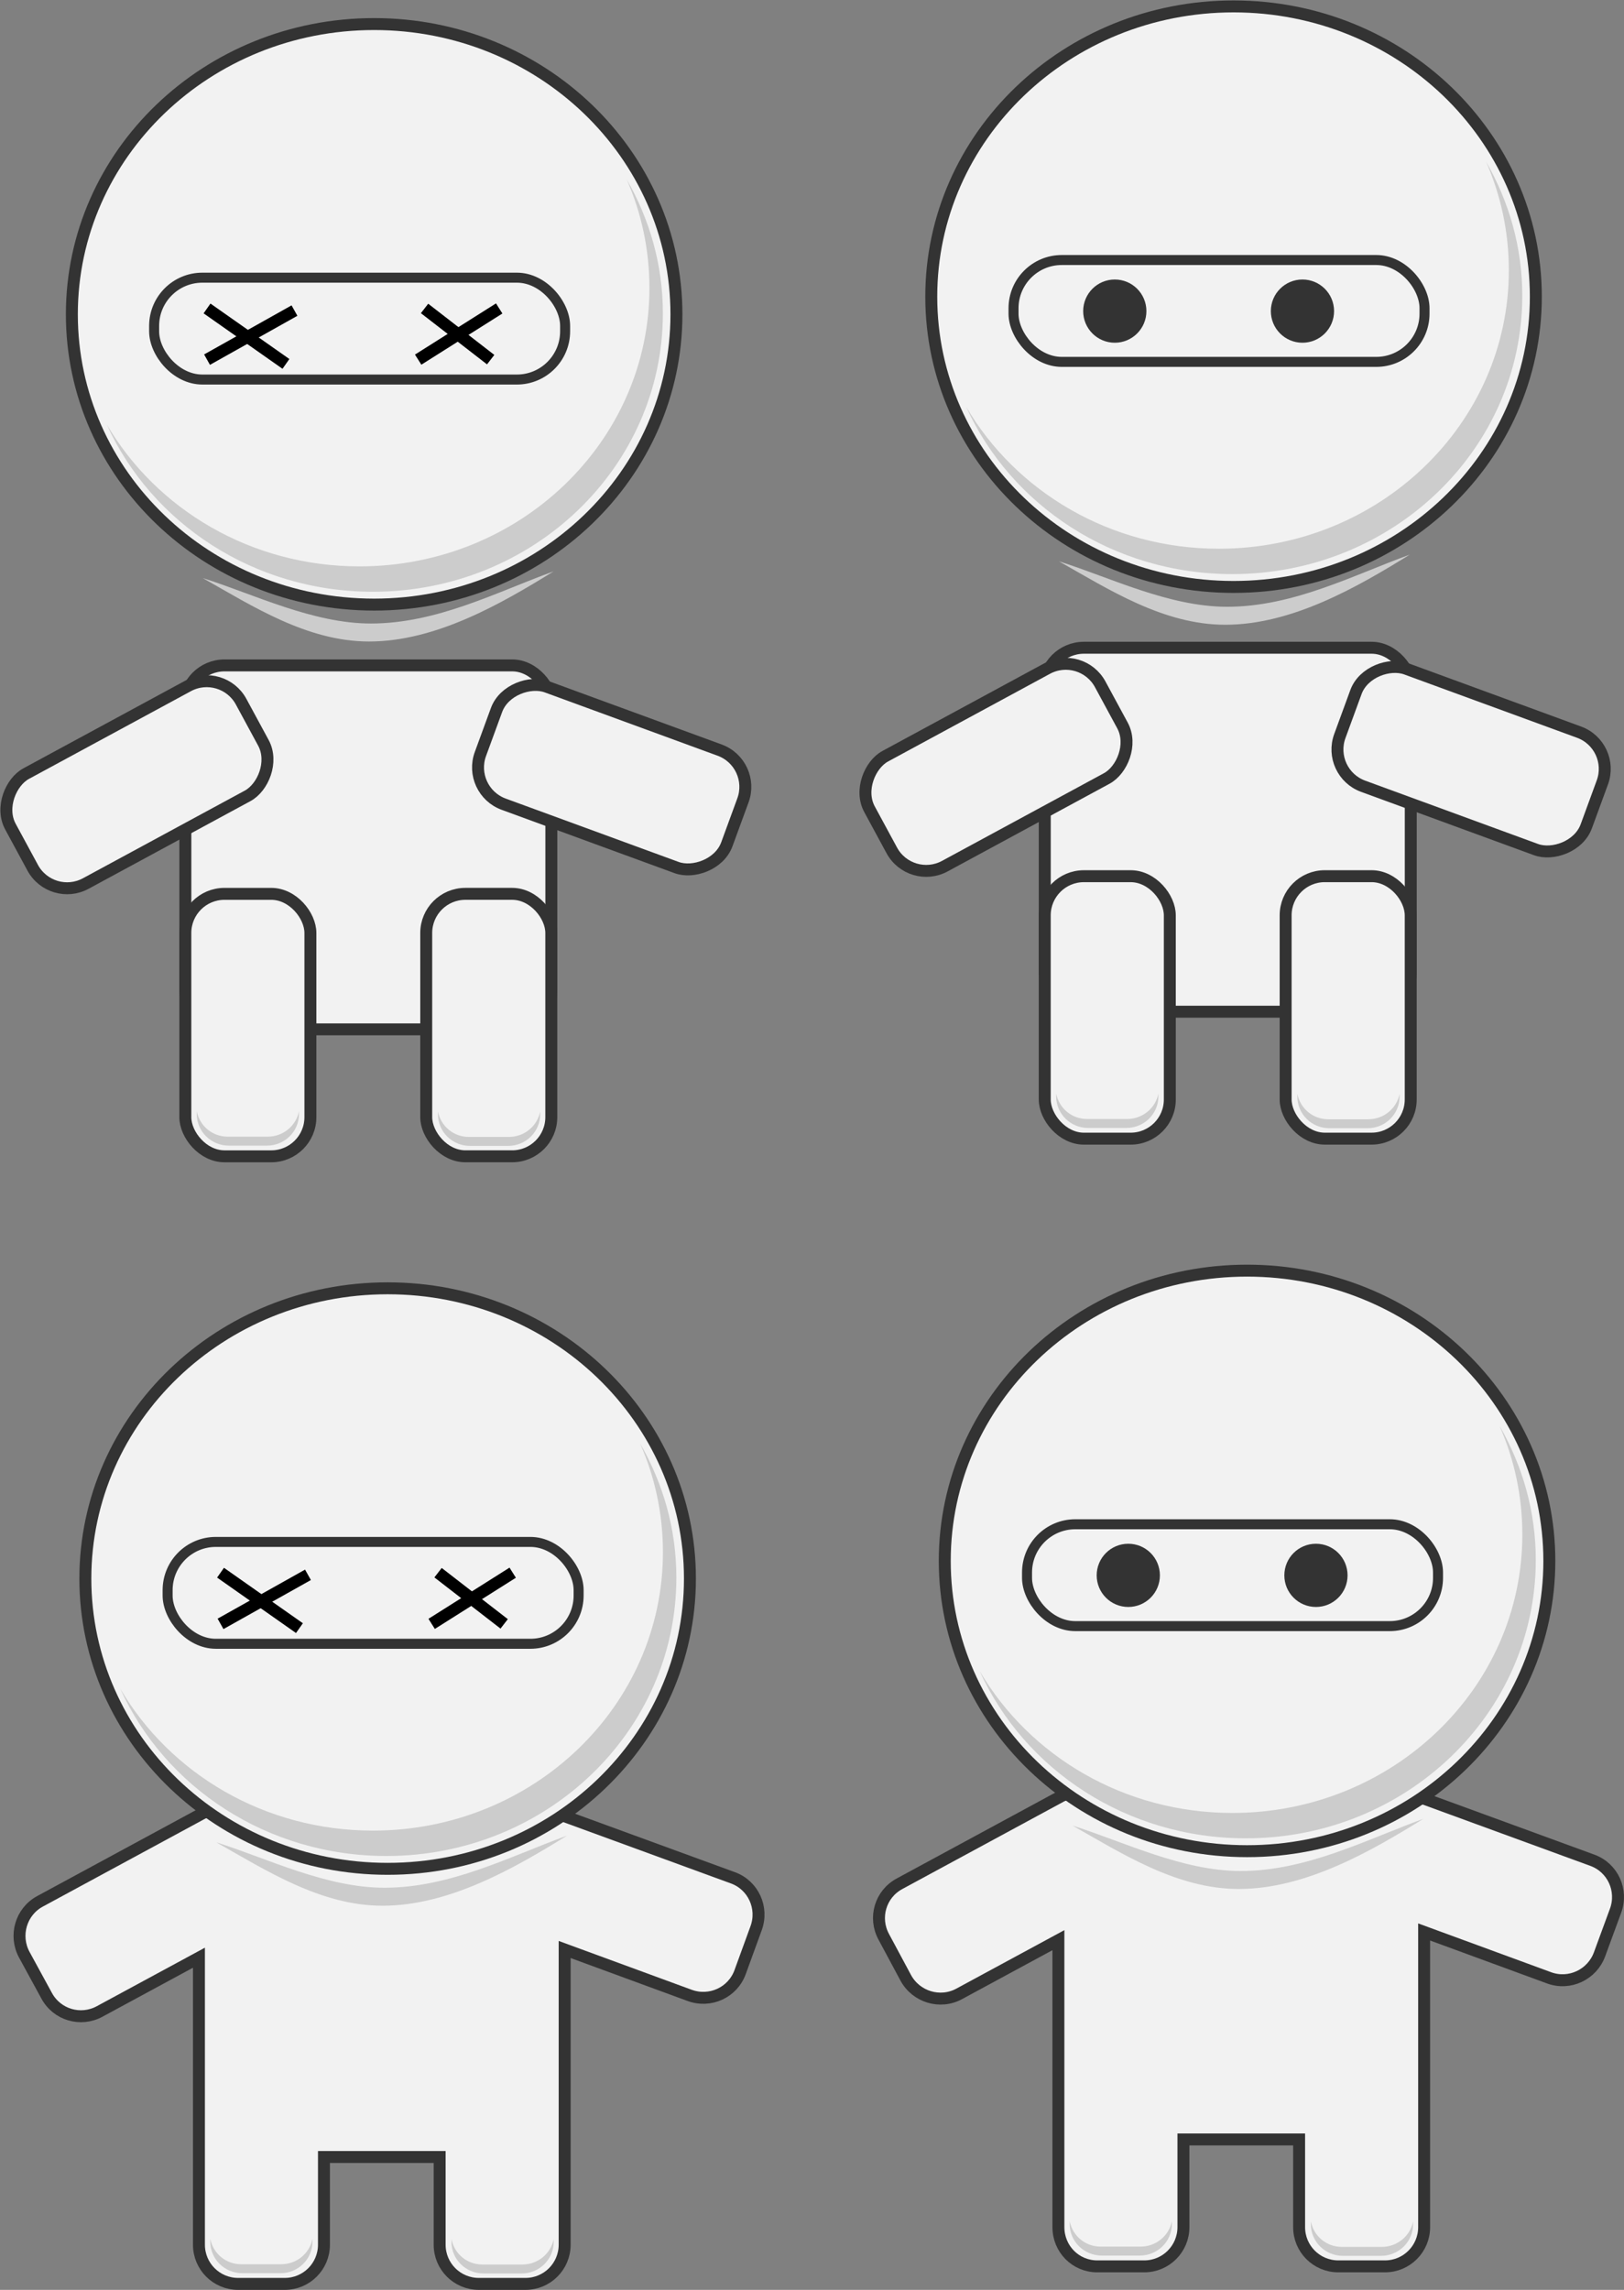 <?xml version="1.0" encoding="UTF-8" standalone="no"?>
<!-- Created with Inkscape (http://www.inkscape.org/) -->

<svg
   xmlns:dc="http://purl.org/dc/elements/1.1/"
   xmlns:cc="http://creativecommons.org/ns#"
   xmlns:rdf="http://www.w3.org/1999/02/22-rdf-syntax-ns#"
   xmlns:svg="http://www.w3.org/2000/svg"
   xmlns="http://www.w3.org/2000/svg"
   xmlns:sodipodi="http://sodipodi.sourceforge.net/DTD/sodipodi-0.dtd"
   xmlns:inkscape="http://www.inkscape.org/namespaces/inkscape"
   width="404.123"
   height="569.783"
   id="svg3190"
   version="1.1"
   inkscape:version="0.48.4 r9939"
   sodipodi:docname="bolvanks.svg">
  <rect width="100%" height="100%" fill="#808080" stroke="none"/>
  <defs
     id="defs3192" />
  <sodipodi:namedview
     id="base"
     pagecolor="#ffffff"
     bordercolor="#666666"
     borderopacity="1.0"
     inkscape:pageopacity="0.0"
     inkscape:pageshadow="2"
     inkscape:zoom="0.49497475"
     inkscape:cx="517.33788"
     inkscape:cy="188.84821"
     inkscape:document-units="px"
     inkscape:current-layer="layer1"
     showgrid="false"
     inkscape:window-width="1920"
     inkscape:window-height="1018"
     inkscape:window-x="-8"
     inkscape:window-y="-8"
     inkscape:window-maximized="1"
     fit-margin-top="0"
     fit-margin-left="0"
     fit-margin-right="0"
     fit-margin-bottom="0" />
  <g
     inkscape:label="Layer 1"
     inkscape:groupmode="layer"
     id="layer1"
     transform="translate(-8.708,-13.963)">
    <rect
       style="fill:#f2f2f2;fill-opacity:1;fill-rule:nonzero;stroke:#333333;stroke-width:2.972;stroke-linecap:butt;stroke-linejoin:miter;stroke-miterlimit:4;stroke-opacity:1;stroke-dasharray:none;stroke-dashoffset:0"
       id="rect2985-0"
       width="91.073"
       height="90.563"
       x="268.693"
       y="175.141"
       ry="9.738" />
    <rect
       style="fill:#f2f2f2;fill-opacity:1;fill-rule:nonzero;stroke:#333333;stroke-width:2.972;stroke-linecap:butt;stroke-linejoin:miter;stroke-miterlimit:4;stroke-opacity:1;stroke-dasharray:none;stroke-dashoffset:0"
       id="rect2987-9"
       width="31.123"
       height="65.307"
       x="268.686"
       y="231.984"
       ry="9.738" />
    <rect
       style="fill:#f2f2f2;fill-opacity:1;fill-rule:nonzero;stroke:#333333;stroke-width:2.972;stroke-linecap:butt;stroke-linejoin:miter;stroke-miterlimit:4;stroke-opacity:1;stroke-dasharray:none;stroke-dashoffset:0"
       id="rect2987-1-4"
       width="31.123"
       height="65.307"
       x="328.632"
       y="231.981"
       ry="9.738" />
    <rect
       style="fill:#f2f2f2;fill-opacity:1;fill-rule:nonzero;stroke:#333333;stroke-width:2.972;stroke-linecap:butt;stroke-linejoin:miter;stroke-miterlimit:4;stroke-opacity:1;stroke-dasharray:none;stroke-dashoffset:0"
       id="rect2987-7-8"
       width="31.123"
       height="65.307"
       x="-77.13"
       y="389.033"
       ry="9.738"
       transform="matrix(0.344,-0.939,0.939,0.344,0,0)" />
    <rect
       style="fill:#f2f2f2;fill-opacity:1;fill-rule:nonzero;stroke:#333333;stroke-width:2.972;stroke-linecap:butt;stroke-linejoin:miter;stroke-miterlimit:4;stroke-opacity:1;stroke-dasharray:none;stroke-dashoffset:0"
       id="rect2987-4-8"
       width="31.123"
       height="65.307"
       x="286.902"
       y="-160.734"
       ry="9.738"
       transform="matrix(0.476,0.879,-0.879,0.476,0,0)" />
    <path
       sodipodi:type="arc"
       style="fill:#f2f2f2;fill-opacity:1;fill-rule:nonzero;stroke:#333333;stroke-width:1.128;stroke-linecap:butt;stroke-linejoin:miter;stroke-miterlimit:4;stroke-opacity:1;stroke-dasharray:none;stroke-dashoffset:0"
       id="path3064"
       sodipodi:cx="423.75"
       sodipodi:cy="375.84433"
       sodipodi:rx="28.53681"
       sodipodi:ry="27.400389"
       d="m 452.287,375.844 c 0,15.133 -12.776,27.4 -28.537,27.4 -15.76,0 -28.537,-12.268 -28.537,-27.4 0,-15.133 12.776,-27.4 28.537,-27.4 15.76,0 28.537,12.268 28.537,27.4 z"
       transform="matrix(2.636,0,0,2.636,-801.335,-902.941)" />
    <rect
       style="fill:#f2f2f2;fill-opacity:1;fill-rule:nonzero;stroke:#333333;stroke-width:2.49;stroke-linecap:butt;stroke-linejoin:miter;stroke-miterlimit:4;stroke-opacity:1;stroke-dasharray:none;stroke-dashoffset:0"
       id="rect3066"
       width="102.273"
       height="25.346"
       x="260.919"
       y="78.664"
       ry="12.002" />
    <path
       sodipodi:type="arc"
       style="fill:#333333;fill-opacity:1;fill-rule:nonzero;stroke:#333333;stroke-width:1;stroke-linecap:butt;stroke-linejoin:miter;stroke-miterlimit:4;stroke-opacity:1;stroke-dasharray:none;stroke-dashoffset:0"
       id="path3857-51"
       sodipodi:cx="384.48932"
       sodipodi:cy="367.35248"
       sodipodi:rx="2.1465743"
       sodipodi:ry="2.1465743"
       d="m 386.636,367.352 c 0,1.186 -0.961,2.147 -2.147,2.147 -1.186,0 -2.147,-0.961 -2.147,-2.147 0,-1.186 0.961,-2.147 2.147,-2.147 1.186,0 2.147,0.961 2.147,2.147 z"
       transform="matrix(2.972,0,0,2.972,-809.885,-1000.392)" />
    <path
       sodipodi:type="arc"
       style="fill:#333333;fill-opacity:1;fill-rule:nonzero;stroke:#333333;stroke-width:1;stroke-linecap:butt;stroke-linejoin:miter;stroke-miterlimit:4;stroke-opacity:1;stroke-dasharray:none;stroke-dashoffset:0"
       id="path3857-5-7"
       sodipodi:cx="384.48932"
       sodipodi:cy="367.35248"
       sodipodi:rx="2.1465743"
       sodipodi:ry="2.1465743"
       d="m 386.636,367.352 c 0,1.186 -0.961,2.147 -2.147,2.147 -1.186,0 -2.147,-0.961 -2.147,-2.147 0,-1.186 0.961,-2.147 2.147,-2.147 1.186,0 2.147,0.961 2.147,2.147 z"
       transform="matrix(2.972,0,0,2.972,-856.584,-1000.392)" />
    <path
       style="fill:#cccccc;fill-opacity:1;fill-rule:nonzero;stroke:none"
       d="m 378.509,54.197 c 3.652,8.29 5.665,17.458 5.665,27.024 0,38.267 -32.304,69.279 -72.158,69.279 -27,0 -50.498,-14.206 -62.871,-35.29 11.113,24.522 36.585,41.605 66.215,41.605 39.854,0 72.158,-31.012 72.158,-69.279 0,-12.118 -3.315,-23.429 -9.008,-33.339 z"
       id="path3064-1"
       inkscape:connector-curvature="0" />
    <path
       style="fill:#cccccc;fill-opacity:1;fill-rule:nonzero;stroke:none"
       d="m 271.526,286.087 0,0.65 c 0,4.406 3.58,7.894 7.987,7.894 l 9.472,0 c 4.406,0 7.987,-3.488 7.987,-7.894 l 0,-0.65 c -0.739,3.631 -3.945,6.315 -7.801,6.315 l -9.937,0 c -3.855,0 -6.969,-2.684 -7.708,-6.315 z"
       id="rect2987-9-1"
       inkscape:connector-curvature="0" />
    <path
       inkscape:connector-curvature="0"
       style="fill:#cccccc;fill-opacity:1;fill-rule:nonzero;stroke:none"
       d="m 331.545,286.155 0,0.65 c 0,4.406 3.58,7.894 7.987,7.894 l 9.472,0 c 4.406,0 7.987,-3.488 7.987,-7.894 l 0,-0.65 c -0.739,3.631 -3.945,6.315 -7.801,6.315 l -9.937,0 c -3.855,0 -6.969,-2.684 -7.708,-6.315 z"
       id="rect2987-9-1-4" />
    <rect
       style="fill:#f2f2f2;fill-opacity:1;fill-rule:nonzero;stroke:#333333;stroke-width:2.972;stroke-linecap:butt;stroke-linejoin:miter;stroke-miterlimit:4;stroke-opacity:1;stroke-dasharray:none;stroke-dashoffset:0"
       id="rect2985-0-0"
       width="91.073"
       height="90.563"
       x="54.835"
       y="179.534"
       ry="9.738" />
    <rect
       style="fill:#f2f2f2;fill-opacity:1;fill-rule:nonzero;stroke:#333333;stroke-width:2.972;stroke-linecap:butt;stroke-linejoin:miter;stroke-miterlimit:4;stroke-opacity:1;stroke-dasharray:none;stroke-dashoffset:0"
       id="rect2987-9-9"
       width="31.123"
       height="65.307"
       x="54.827"
       y="236.378"
       ry="9.738" />
    <rect
       style="fill:#f2f2f2;fill-opacity:1;fill-rule:nonzero;stroke:#333333;stroke-width:2.972;stroke-linecap:butt;stroke-linejoin:miter;stroke-miterlimit:4;stroke-opacity:1;stroke-dasharray:none;stroke-dashoffset:0"
       id="rect2987-1-4-4"
       width="31.123"
       height="65.307"
       x="114.773"
       y="236.374"
       ry="9.738" />
    <rect
       style="fill:#f2f2f2;fill-opacity:1;fill-rule:nonzero;stroke:#333333;stroke-width:2.972;stroke-linecap:butt;stroke-linejoin:miter;stroke-miterlimit:4;stroke-opacity:1;stroke-dasharray:none;stroke-dashoffset:0"
       id="rect2987-7-8-8"
       width="31.123"
       height="65.307"
       x="-154.89"
       y="189.765"
       ry="9.738"
       transform="matrix(0.344,-0.939,0.939,0.344,0,0)" />
    <rect
       style="fill:#f2f2f2;fill-opacity:1;fill-rule:nonzero;stroke:#333333;stroke-width:2.972;stroke-linecap:butt;stroke-linejoin:miter;stroke-miterlimit:4;stroke-opacity:1;stroke-dasharray:none;stroke-dashoffset:0"
       id="rect2987-4-8-8"
       width="31.123"
       height="65.307"
       x="188.87"
       y="29.383"
       ry="9.738"
       transform="matrix(0.476,0.879,-0.879,0.476,0,0)" />
    <path
       sodipodi:type="arc"
       style="fill:#f2f2f2;fill-opacity:1;fill-rule:nonzero;stroke:#333333;stroke-width:1.128;stroke-linecap:butt;stroke-linejoin:miter;stroke-miterlimit:4;stroke-opacity:1;stroke-dasharray:none;stroke-dashoffset:0"
       id="path3064-2"
       sodipodi:cx="423.75"
       sodipodi:cy="375.84433"
       sodipodi:rx="28.53681"
       sodipodi:ry="27.400389"
       d="m 452.287,375.844 c 0,15.133 -12.776,27.4 -28.537,27.4 -15.76,0 -28.537,-12.268 -28.537,-27.4 0,-15.133 12.776,-27.4 28.537,-27.4 15.76,0 28.537,12.268 28.537,27.4 z"
       transform="matrix(2.636,0,0,2.636,-1015.193,-898.547)" />
    <rect
       style="fill:#f2f2f2;fill-opacity:1;fill-rule:nonzero;stroke:#333333;stroke-width:2.49;stroke-linecap:butt;stroke-linejoin:miter;stroke-miterlimit:4;stroke-opacity:1;stroke-dasharray:none;stroke-dashoffset:0"
       id="rect3066-4"
       width="102.273"
       height="25.346"
       x="47.061"
       y="83.057"
       ry="12.002" />
    <path
       inkscape:connector-curvature="0"
       style="fill:#cccccc;fill-opacity:1;fill-rule:nonzero;stroke:none"
       d="m 164.651,58.59 c 3.652,8.29 5.665,17.458 5.665,27.024 0,38.267 -32.304,69.279 -72.158,69.279 -27,0 -50.498,-14.206 -62.871,-35.29 11.113,24.522 36.585,41.605 66.215,41.605 39.854,0 72.158,-31.012 72.158,-69.279 0,-12.118 -3.315,-23.429 -9.008,-33.339 z"
       id="path3064-1-1" />
    <path
       inkscape:connector-curvature="0"
       style="fill:#cccccc;fill-opacity:1;fill-rule:nonzero;stroke:none"
       d="m 57.668,290.48 0,0.65 c 0,4.406 3.58,7.894 7.987,7.894 l 9.472,0 c 4.406,0 7.987,-3.488 7.987,-7.894 l 0,-0.65 c -0.739,3.631 -3.945,6.315 -7.801,6.315 l -9.937,0 c -3.855,0 -6.969,-2.684 -7.708,-6.315 z"
       id="rect2987-9-1-7" />
    <path
       inkscape:connector-curvature="0"
       style="fill:#cccccc;fill-opacity:1;fill-rule:nonzero;stroke:none"
       d="m 117.687,290.548 0,0.65 c 0,4.406 3.58,7.894 7.987,7.894 l 9.473,0 c 4.406,0 7.987,-3.488 7.987,-7.894 l 0,-0.65 c -0.739,3.631 -3.945,6.315 -7.801,6.315 l -9.937,0 c -3.855,0 -6.969,-2.684 -7.708,-6.315 z"
       id="rect2987-9-1-4-1" />
    <path
       style="fill:none;stroke:#000000;stroke-width:2.972px;stroke-linecap:butt;stroke-linejoin:miter;stroke-opacity:1"
       d="M 60.228,90.715 79.863,104.512"
       id="path3194"
       inkscape:connector-curvature="0" />
    <path
       style="fill:none;stroke:#000000;stroke-width:2.972px;stroke-linecap:butt;stroke-linejoin:miter;stroke-opacity:1"
       d="M 81.986,91.245 60.228,103.451"
       id="path3196"
       inkscape:connector-curvature="0" />
    <path
       style="fill:none;stroke:#000000;stroke-width:2.972px;stroke-linecap:butt;stroke-linejoin:miter;stroke-opacity:1"
       d="m 114.357,90.715 16.451,12.736"
       id="path3198"
       inkscape:connector-curvature="0" />
    <path
       style="fill:none;stroke:#000000;stroke-width:2.972px;stroke-linecap:butt;stroke-linejoin:miter;stroke-opacity:1"
       d="M 132.93,90.715 112.765,103.451"
       id="path3200"
       inkscape:connector-curvature="0" />
    <path
       style="fill:#cccccc;fill-opacity:1;fill-rule:nonzero;stroke:none"
       d="m 359.528,151.969 c -14.073,5.105 -28.976,12.977 -45.46,12.977 -14.515,0 -29.122,-7.294 -41.836,-11.306 12.378,6.981 25.981,15.779 41.374,15.779 16.633,0 32.909,-9.396 45.922,-17.451 z"
       id="path3064-14-1-4"
       inkscape:connector-curvature="0"
       sodipodi:nodetypes="cscsc" />
    <path
       style="fill:#cccccc;fill-opacity:1;fill-rule:nonzero;stroke:none"
       d="m 146.465,156.135 c -14.073,5.105 -28.976,12.977 -45.46,12.977 -14.515,0 -29.122,-7.294 -41.835,-11.306 12.378,6.981 25.981,15.779 41.374,15.779 16.633,0 32.909,-9.396 45.922,-17.451 z"
       id="path3064-14-1-4-0"
       inkscape:connector-curvature="0"
       sodipodi:nodetypes="cscsc" />
    <path
       style="fill:#f2f2f2;fill-opacity:1;fill-rule:nonzero;stroke:#333333;stroke-width:2.972;stroke-linecap:butt;stroke-linejoin:miter;stroke-miterlimit:4;stroke-opacity:1;stroke-dasharray:none;stroke-dashoffset:0"
       d="m 281.745,455.681 c -3.654,0 -6.785,2.052 -8.451,5.015 -0.157,0.075 -0.309,0.102 -0.464,0.186 l -40.305,21.824 c -4.743,2.57 -6.471,8.444 -3.9,13.187 l 5.479,10.215 c 2.57,4.743 8.537,6.564 13.28,3.993 l 24.703,-13.373 0,25.539 0,14.302 0,31.575 c 0,5.395 4.263,9.751 9.658,9.751 l 11.701,0 c 5.395,0 9.751,-4.356 9.751,-9.751 l 0,-21.824 28.789,0 0,21.824 c 0,5.395 4.356,9.751 9.751,9.751 l 11.608,0 c 5.395,0 9.751,-4.356 9.751,-9.751 l 0,-31.575 0,-14.302 0,-27.582 31.111,11.423 c 5.065,1.858 10.68,-0.786 12.537,-5.851 l 3.993,-10.866 c 1.858,-5.065 -0.693,-10.68 -5.758,-12.537 l -42.905,-15.695 c -1.584,-3.223 -4.883,-5.479 -8.73,-5.479 l -71.601,0 z"
       id="rect2985-0-1"
       inkscape:connector-curvature="0" />
    <path
       sodipodi:type="arc"
       style="fill:#f2f2f2;fill-opacity:1;fill-rule:nonzero;stroke:#333333;stroke-width:1.128;stroke-linecap:butt;stroke-linejoin:miter;stroke-miterlimit:4;stroke-opacity:1;stroke-dasharray:none;stroke-dashoffset:0"
       id="path3064-8"
       sodipodi:cx="423.75"
       sodipodi:cy="375.84433"
       sodipodi:rx="28.53681"
       sodipodi:ry="27.400389"
       d="m 452.287,375.844 c 0,15.133 -12.776,27.4 -28.537,27.4 -15.76,0 -28.537,-12.268 -28.537,-27.4 0,-15.133 12.776,-27.4 28.537,-27.4 15.76,0 28.537,12.268 28.537,27.4 z"
       transform="matrix(2.636,0,0,2.636,-797.976,-588.365)" />
    <rect
       style="fill:#f2f2f2;fill-opacity:1;fill-rule:nonzero;stroke:#333333;stroke-width:2.49;stroke-linecap:butt;stroke-linejoin:miter;stroke-miterlimit:4;stroke-opacity:1;stroke-dasharray:none;stroke-dashoffset:0"
       id="rect3066-8"
       width="102.273"
       height="25.346"
       x="264.279"
       y="393.24"
       ry="12.002" />
    <path
       sodipodi:type="arc"
       style="fill:#333333;fill-opacity:1;fill-rule:nonzero;stroke:#333333;stroke-width:1;stroke-linecap:butt;stroke-linejoin:miter;stroke-miterlimit:4;stroke-opacity:1;stroke-dasharray:none;stroke-dashoffset:0"
       id="path3857-51-2"
       sodipodi:cx="384.48932"
       sodipodi:cy="367.35248"
       sodipodi:rx="2.1465743"
       sodipodi:ry="2.1465743"
       d="m 386.636,367.352 c 0,1.186 -0.961,2.147 -2.147,2.147 -1.186,0 -2.147,-0.961 -2.147,-2.147 0,-1.186 0.961,-2.147 2.147,-2.147 1.186,0 2.147,0.961 2.147,2.147 z"
       transform="matrix(2.972,0,0,2.972,-806.526,-685.816)" />
    <path
       sodipodi:type="arc"
       style="fill:#333333;fill-opacity:1;fill-rule:nonzero;stroke:#333333;stroke-width:1;stroke-linecap:butt;stroke-linejoin:miter;stroke-miterlimit:4;stroke-opacity:1;stroke-dasharray:none;stroke-dashoffset:0"
       id="path3857-5-7-4"
       sodipodi:cx="384.48932"
       sodipodi:cy="367.35248"
       sodipodi:rx="2.1465743"
       sodipodi:ry="2.1465743"
       d="m 386.636,367.352 c 0,1.186 -0.961,2.147 -2.147,2.147 -1.186,0 -2.147,-0.961 -2.147,-2.147 0,-1.186 0.961,-2.147 2.147,-2.147 1.186,0 2.147,0.961 2.147,2.147 z"
       transform="matrix(2.972,0,0,2.972,-853.225,-685.816)" />
    <path
       style="fill:#cccccc;fill-opacity:1;fill-rule:nonzero;stroke:none"
       d="m 381.869,368.772 c 3.652,8.29 5.665,17.458 5.665,27.024 0,38.267 -32.304,69.279 -72.158,69.279 -27,0 -50.498,-14.206 -62.871,-35.29 11.113,24.522 36.585,41.605 66.215,41.605 39.854,0 72.158,-31.012 72.158,-69.279 0,-12.118 -3.315,-23.429 -9.008,-33.339 z"
       id="path3064-1-5"
       inkscape:connector-curvature="0" />
    <path
       style="fill:#cccccc;fill-opacity:1;fill-rule:nonzero;stroke:none"
       d="m 274.885,566.663 0,0.65 c 0,4.406 3.58,7.894 7.987,7.894 l 9.472,0 c 4.406,0 7.987,-3.488 7.987,-7.894 l 0,-0.65 c -0.739,3.631 -3.945,6.315 -7.801,6.315 l -9.937,0 c -3.855,0 -6.969,-2.684 -7.708,-6.315 z"
       id="rect2987-9-1-5"
       inkscape:connector-curvature="0" />
    <path
       inkscape:connector-curvature="0"
       style="fill:#cccccc;fill-opacity:1;fill-rule:nonzero;stroke:none"
       d="m 334.904,566.731 0,0.65 c 0,4.406 3.58,7.894 7.987,7.894 l 9.472,0 c 4.406,0 7.987,-3.488 7.987,-7.894 l 0,-0.65 c -0.739,3.631 -3.945,6.315 -7.801,6.315 l -9.937,0 c -3.855,0 -6.969,-2.684 -7.708,-6.315 z"
       id="rect2987-9-1-4-17" />
    <path
       style="fill:#f2f2f2;fill-opacity:1;fill-rule:nonzero;stroke:#333333;stroke-width:2.972;stroke-linecap:butt;stroke-linejoin:miter;stroke-miterlimit:4;stroke-opacity:1;stroke-dasharray:none;stroke-dashoffset:0"
       d="m 67.964,460.139 c -3.607,0 -6.768,1.93 -8.451,4.829 -0.187,0.087 -0.373,0.179 -0.557,0.279 l -40.305,21.824 c -4.743,2.57 -6.471,8.537 -3.9,13.28 l 5.572,10.215 c 2.57,4.743 8.444,6.471 13.187,3.9 l 24.703,-13.373 0,25.631 0,14.209 0,31.575 c 0,5.395 4.356,9.751 9.751,9.751 l 11.608,0 c 5.395,0 9.751,-4.356 9.751,-9.751 l 0,-21.824 28.789,0 0,21.824 c 0,5.395 4.356,9.751 9.751,9.751 l 11.608,0 c 5.395,0 9.751,-4.356 9.751,-9.751 l 0,-31.575 0,-14.209 0,-27.675 31.111,11.423 c 5.065,1.858 10.68,-0.693 12.537,-5.758 l 3.993,-10.958 c 1.858,-5.065 -0.693,-10.68 -5.758,-12.537 L 148.202,465.525 c -1.596,-3.188 -4.815,-5.386 -8.637,-5.386 l -71.601,0 z"
       id="rect2985-0-0-1"
       inkscape:connector-curvature="0" />
    <path
       sodipodi:type="arc"
       style="fill:#f2f2f2;fill-opacity:1;fill-rule:nonzero;stroke:#333333;stroke-width:1.128;stroke-linecap:butt;stroke-linejoin:miter;stroke-miterlimit:4;stroke-opacity:1;stroke-dasharray:none;stroke-dashoffset:0"
       id="path3064-2-6"
       sodipodi:cx="423.75"
       sodipodi:cy="375.84433"
       sodipodi:rx="28.53681"
       sodipodi:ry="27.400389"
       d="m 452.287,375.844 c 0,15.133 -12.776,27.4 -28.537,27.4 -15.76,0 -28.537,-12.268 -28.537,-27.4 0,-15.133 12.776,-27.4 28.537,-27.4 15.76,0 28.537,12.268 28.537,27.4 z"
       transform="matrix(2.636,0,0,2.636,-1011.834,-583.972)" />
    <rect
       style="fill:#f2f2f2;fill-opacity:1;fill-rule:nonzero;stroke:#333333;stroke-width:2.49;stroke-linecap:butt;stroke-linejoin:miter;stroke-miterlimit:4;stroke-opacity:1;stroke-dasharray:none;stroke-dashoffset:0"
       id="rect3066-4-1"
       width="102.273"
       height="25.346"
       x="50.42"
       y="397.633"
       ry="12.002" />
    <path
       inkscape:connector-curvature="0"
       style="fill:#cccccc;fill-opacity:1;fill-rule:nonzero;stroke:none"
       d="m 168.01,373.166 c 3.652,8.29 5.665,17.458 5.665,27.024 0,38.267 -32.304,69.279 -72.158,69.279 -27,0 -50.498,-14.206 -62.871,-35.29 11.113,24.522 36.585,41.605 66.215,41.605 39.854,0 72.158,-31.012 72.158,-69.279 0,-12.118 -3.315,-23.429 -9.008,-33.339 z"
       id="path3064-1-1-4" />
    <path
       inkscape:connector-curvature="0"
       style="fill:#cccccc;fill-opacity:1;fill-rule:nonzero;stroke:none"
       d="m 61.027,571.056 0,0.65 c 0,4.406 3.58,7.894 7.987,7.894 l 9.472,0 c 4.406,0 7.987,-3.488 7.987,-7.894 l 0,-0.65 c -0.739,3.631 -3.945,6.315 -7.801,6.315 l -9.937,0 c -3.855,0 -6.969,-2.684 -7.708,-6.315 z"
       id="rect2987-9-1-7-2" />
    <path
       inkscape:connector-curvature="0"
       style="fill:#cccccc;fill-opacity:1;fill-rule:nonzero;stroke:none"
       d="m 121.046,571.124 0,0.65 c 0,4.406 3.58,7.894 7.987,7.894 l 9.472,0 c 4.406,0 7.987,-3.488 7.987,-7.894 l 0,-0.65 c -0.739,3.631 -3.945,6.315 -7.801,6.315 l -9.937,0 c -3.855,0 -6.969,-2.684 -7.708,-6.315 z"
       id="rect2987-9-1-4-1-3" />
    <path
       style="fill:none;stroke:#000000;stroke-width:2.972px;stroke-linecap:butt;stroke-linejoin:miter;stroke-opacity:1"
       d="m 63.587,405.29 19.635,13.797"
       id="path3194-2"
       inkscape:connector-curvature="0" />
    <path
       style="fill:none;stroke:#000000;stroke-width:2.972px;stroke-linecap:butt;stroke-linejoin:miter;stroke-opacity:1"
       d="m 85.345,405.821 -21.758,12.205"
       id="path3196-2"
       inkscape:connector-curvature="0" />
    <path
       style="fill:none;stroke:#000000;stroke-width:2.972px;stroke-linecap:butt;stroke-linejoin:miter;stroke-opacity:1"
       d="m 117.716,405.29 16.451,12.736"
       id="path3198-1"
       inkscape:connector-curvature="0" />
    <path
       style="fill:none;stroke:#000000;stroke-width:2.972px;stroke-linecap:butt;stroke-linejoin:miter;stroke-opacity:1"
       d="m 136.289,405.29 -20.166,12.736"
       id="path3200-6"
       inkscape:connector-curvature="0" />
    <path
       style="fill:#cccccc;fill-opacity:1;fill-rule:nonzero;stroke:none"
       d="m 362.887,466.545 c -14.073,5.105 -28.976,12.977 -45.46,12.977 -14.515,0 -29.122,-7.294 -41.835,-11.306 12.378,6.981 25.981,15.779 41.374,15.779 16.633,0 32.909,-9.396 45.922,-17.451 z"
       id="path3064-14-1-4-8"
       inkscape:connector-curvature="0"
       sodipodi:nodetypes="cscsc" />
    <path
       style="fill:#cccccc;fill-opacity:1;fill-rule:nonzero;stroke:none"
       d="m 149.825,470.71 c -14.073,5.105 -28.976,12.977 -45.46,12.977 -14.515,0 -29.122,-7.294 -41.835,-11.306 12.378,6.981 25.981,15.779 41.374,15.779 16.633,0 32.909,-9.396 45.922,-17.451 z"
       id="path3064-14-1-4-0-5"
       inkscape:connector-curvature="0"
       sodipodi:nodetypes="cscsc" />
  </g>
</svg>
